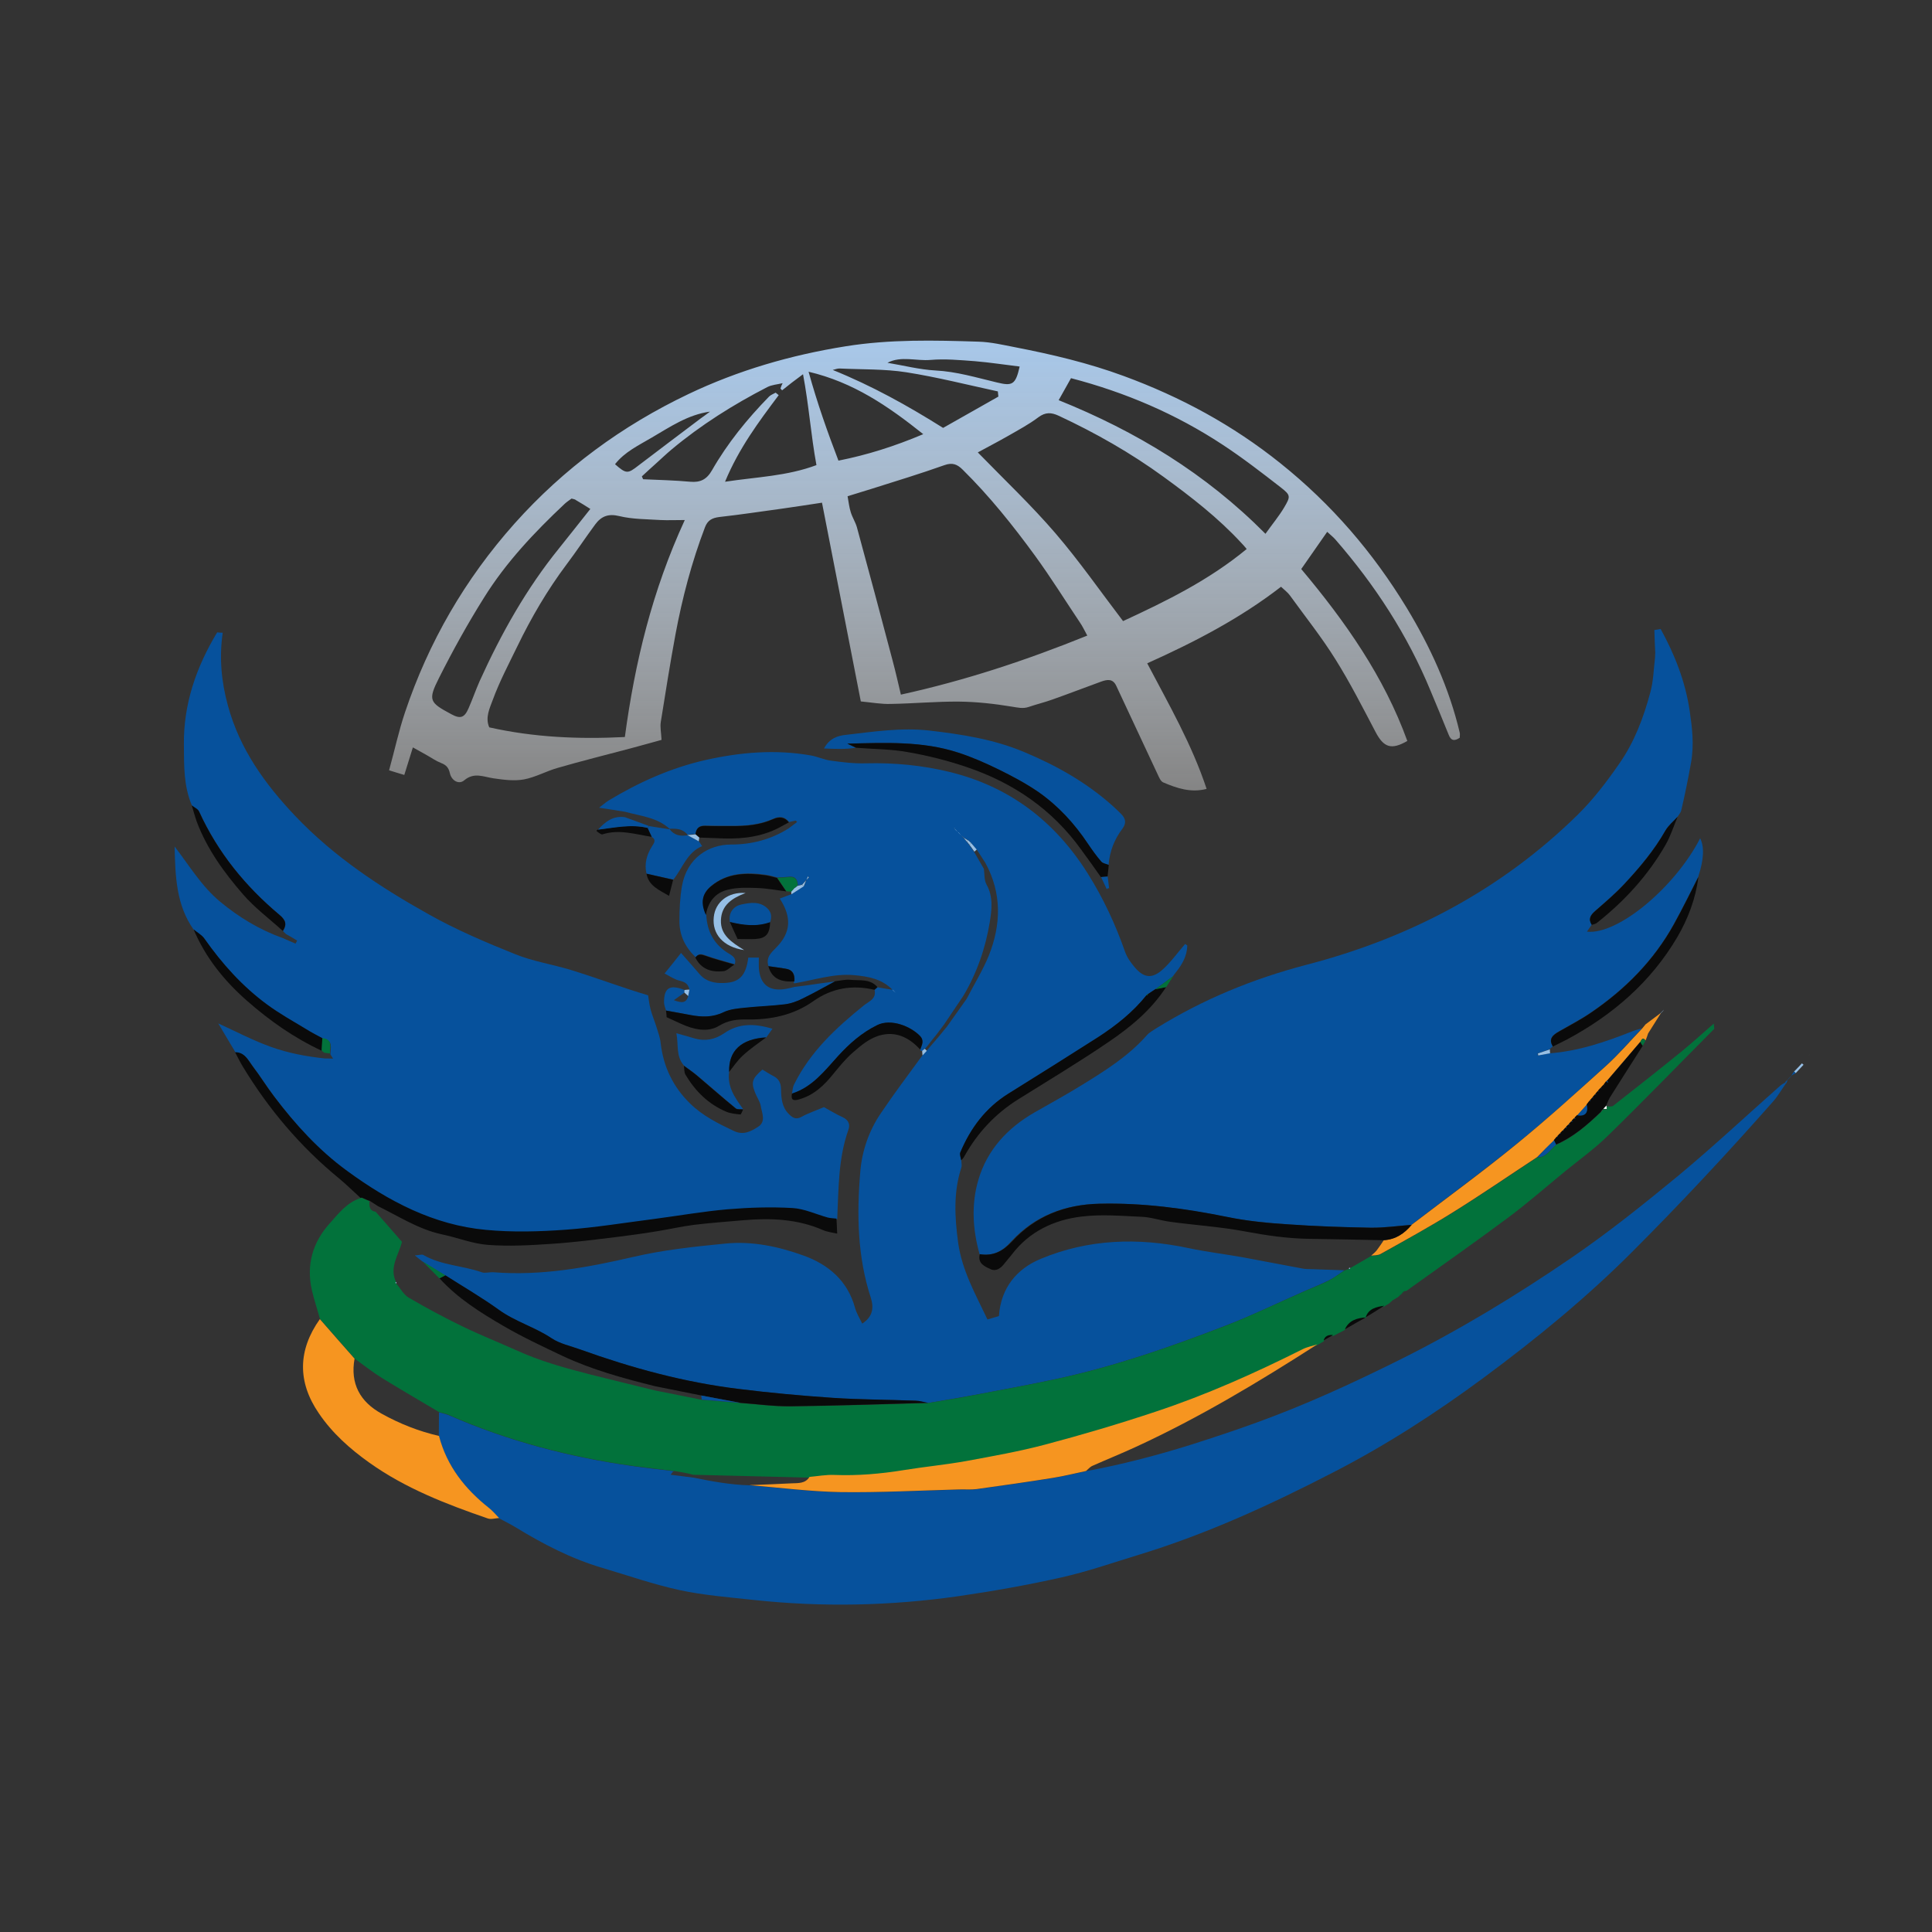 <?xml version="1.0" encoding="utf-8"?>
<!-- Generator: Adobe Illustrator 27.6.1, SVG Export Plug-In . SVG Version: 6.00 Build 0)  -->
<svg version="1.1" id="Layer_1" xmlns="http://www.w3.org/2000/svg" xmlns:xlink="http://www.w3.org/1999/xlink" x="0px" y="0px"
	 width="1080px" height="1080px" viewBox="0 0 1080 1080" style="enable-background:new 0 0 1080 1080;" xml:space="preserve">
<rect x="0" y="0" width="1080" height="1080" fill="#333333" stroke="none"/>
<style type="text/css">
	.st0{fill:#06519C;}
	.st1{fill:url(#SVGID_1_);}
	.st2{fill:#02723B;}
	.st3{fill:#F69520;}
	.st4{fill:#0A0A0A;}
	.st5{fill:#96BFE5;}
	.st6{fill:#FFFFFF;}
	.st7{fill:#FAFBFC;}
	.st8{fill:#3954A4;}
	.st9{fill:#F29523;}
</style>
<g>
	<path class="st0" d="M349.5,453.8c-4.6-0.7-9.2-1.5-14.6-2.3c2-1.5,3.6-2.9,5.3-4c16.9-10.2,34.7-18.2,54-22.6
		c19.5-4.4,39.2-6.1,59.1-2.6c3.8,0.7,7.4,2.4,11.1,2.9c6.5,0.9,13.1,1.7,19.7,1.5c15.8-0.4,31.4,1.1,46.6,4.8
		c33.5,8.1,59,27.6,77.3,56.7c8.7,13.8,15.5,28.4,20.9,43.8c1.1,3.2,3.2,6.1,5.4,8.7c5.1,6,9.7,6.6,15.6,1.3
		c4.7-4.2,8.4-9.5,12.6-14.3c0.4,0.3,0.8,0.5,1.2,0.8c-0.1,6-3,10.8-6.5,15.2c-0.5,0.6-0.9,1.2-1.4,1.8c0,0,0.2,0,0.2,0
		c-3.3,2.5-6.7,5-10,7.4c-1.4,0.9-2.8,1.9-4.2,2.8l-0.6,0l-0.2,0.6c-7.5,9.4-16.8,16.8-26.8,23.3c-16.7,10.8-33.6,21.3-50.5,31.8
		c-12.7,7.9-21.1,19.2-26.8,32.8c-0.5,1.2,0.3,2.9,0.5,4.4c0,1.4,0.4,2.9,0,4.1c-4.5,13.8-3.7,27.7-1.8,41.9
		c2.2,15.8,9.8,29,16.4,43c2.7-0.8,4.7-1.4,6.4-1.9c1.1-15.9,10.1-26.5,23.4-32c26.6-11.1,54.4-12,82.6-6
		c10.3,2.2,20.8,3.4,31.2,5.3c11,2,21.9,4.2,32.9,6.2c1.9,0.3,3.8,0.2,5.7,0.3c5.8,0.2,11.6,0.4,17.4,0.6c-2.9,1.9-5.7,4.2-8.9,5.7
		c-4.4,2.2-9.1,4-13.6,6c-14.6,6.4-29,13.5-43.9,19.2c-30.5,11.8-61.5,22.6-93.6,29.6c-15.6,3.4-31.3,6.2-46.9,9.2
		c-8.6,1.6-17.3,3-26,4.5c-2.4-0.4-4.7-1.2-7.1-1.3c-15.5-0.6-31-0.5-46.4-1.6c-17.6-1.2-35.2-2.8-52.7-5
		c-30.3-3.7-59.6-11.7-88.3-22c-5.4-2-11.4-3.1-16.1-6.3c-9.4-6.3-20.4-9.4-29.6-16c-9.6-6.9-19.8-12.9-29.8-19.2
		c-4.2-2.6-8.4-5.1-12.5-7.7c-1-0.8-2.1-1.6-4.3-3.4c2.5-0.2,3.9-0.7,4.7-0.3c10.1,5.9,21.9,5.9,32.7,9.7c1.9,0.7,4.4-0.2,6.6,0
		c26.6,2.1,52.4-2.6,78.2-8.6c16.7-3.9,33.9-5.7,51-7.4c15.2-1.6,30.1,1.6,44.2,6.7c13.8,5,24.6,14.1,28.7,29.3
		c0.8,2.9,2.5,5.6,4,8.7c6.3-4.1,6.4-9.4,4.8-14.4c-7.5-23-7.9-46.7-5.9-70.4c0.9-11.5,4.8-23,11.5-32.8c7.4-11,15.4-21.6,23.2-32.3
		c0.8-0.9,1.6-1.7,2.4-2.6c0.5-0.6,1-1.2,1.5-1.8c1-1.2,2.1-2.4,3.1-3.6c0.8-0.9,1.5-1.8,2.3-2.7c1.5-1.8,3-3.7,4.5-5.5
		c3.7-5.2,7.3-10.3,11-15.5c4.1-8,8.9-15.7,12.3-24c7-17.5,7.4-35-1.9-52c-1.6-2.5-3.2-5-4.8-7.4c-1-1.2-2.1-2.4-3.1-3.6
		c-0.6-0.5-1.1-1.1-1.7-1.6c-0.7-0.4-1.4-0.8-2.1-1.2c-0.6-0.5-1.2-1-1.8-1.5c-0.6-0.5-1.1-1.1-1.7-1.6c-0.6-0.6-1.1-1.1-1.7-1.7
		c-0.1-0.2-0.1-0.4-0.2-0.6c-0.1-0.1-0.3-0.1-0.4-0.2c0.2,0.2,0.5,0.5,0.7,0.7c0.6,0.6,1.1,1.1,1.7,1.7c0.5,0.6,1.1,1.1,1.6,1.7
		c0.5,0.6,1.1,1.1,1.6,1.7c0.5,0.6,1,1.2,1.5,1.8c0.5,0.6,1,1.2,1.5,1.9c0.9,1.3,1.8,2.6,2.7,3.9c1.8,3.1,3.6,6.3,5.4,9.4
		c0.4,3,0.1,6.3,1.5,8.8c3.8,6.8,2.9,14,1.8,20.9c-2.4,14.6-7.2,28.5-14.8,41.3c-3.6,5.3-7.1,10.6-10.7,15.9
		c-1.4,1.9-2.8,3.7-4.2,5.6c-0.7,0.9-1.5,1.8-2.2,2.7c-1,1.2-1.9,2.5-2.9,3.7c-0.5,0.6-1,1.2-1.6,1.8c-0.5,0.4-1,0.7-1.5,1.1l-0.7,0
		c0,0-0.3-0.7-0.3-0.7c0.9-2.5,2.4-4.9-0.1-7.6c-5-5.3-16.2-10-24.1-6c-8.5,4.3-15.4,10.3-21.7,17.2c-7.6,8.2-14.4,17.4-25.8,21
		c0.4-1.8,0.4-3.7,1.2-5.2c9-18.2,23.4-31.6,38.9-44.1c2.8-2.3,7.2-3.6,6.1-8.7c0.6-0.5,1.1-1,1.7-1.5c2.8,0.5,5.6,1,8.5,1.4
		c0.5,0.6,1.1,1.1,1.6,1.7c0.1,0.1,0.3,0.3,0.4,0.4c-0.2-0.1-0.3-0.2-0.5-0.3c-0.5-0.6-1.1-1.1-1.6-1.7c-5.9-6.2-13.7-7.6-21.7-8.3
		c-11.4-1-22.2,2.8-33.3,4.6l-0.4-0.6c0,0,0.5-0.5,0.5-0.5c0.4-3.8-0.8-6.5-4.9-7.1c-3.2-0.5-6.4-0.9-9.6-1.4
		c-1.6-4.8,1.4-7.5,4.4-10.5c8.1-8.3,8.7-16.8,1.9-27.3c2.3-0.8,4.4-1.7,6.6-2.5c2.3-1.5,4.6-3,7-4.6c0.5-1.2,0.9-2.4,1.4-3.5
		c0.4-0.4,0.9-0.8,1.3-1.3c0,0-0.3-0.4-0.4-0.6c-0.3,0.6-0.6,1.3-0.9,1.9c-0.8,0.9-1.6,1.8-2.4,2.7c-0.8,0.2-1.7,0.4-2.5,0.6
		c-0.1-3.1-1.2-5.3-4.9-4.9c-2.2,0.2-4.3,0.3-6.5,0.4c-2.1-0.5-4.3-1.2-6.4-1.5c-10.9-1.5-21.5-1.3-30.6,6.2c-5,4.2-5.9,9.2-2.8,16
		c0.4,9.6,4.5,17.1,12.9,22c2.2,1.3,4.1,2.8,3,5.8c-5.4-1.6-10.9-3-16.2-4.9c-2.3-0.9-4.1-1.2-5.6,1c-5.8-5.5-9.1-12.2-9.1-20.1
		c0-6.5,0.3-13.1,1.4-19.6c2.8-15.9,15-23.3,27.4-23.3c11.5,0,22.4-2.8,32.2-9c1.6-1.2,3.2-2.4,4.8-3.6c-0.3-0.3-0.5-0.6-0.8-0.8
		c-1.2,0.3-2.5,0.5-3.7,0.8c-2.4-3.1-5.4-3.4-8.8-1.8c-7.4,3.3-15.3,4-23.2,3.9c-4.9,0-9.9,0-14.8-0.1c-3.4-0.1-5.1,1.3-5.4,4.7
		c-1.5,0.1-3,0.3-4.6,0.4c0,0,0.1,0.1,0.1,0.1c-2.6-3.4-6.3-3.6-10.1-3.4c0,0,0.1,0.1,0.1,0.1C367.4,456.9,358.1,456.2,349.5,453.8z
		"/>
	<path class="st0" d="M547.6,701.1c-3.9-13.8-4.7-27.9-0.7-41.5c4.9-16.8,16.3-29.1,31.5-37.8c8.9-5.1,17.9-10,26.6-15.4
		c13-8,25.9-16.1,36.1-27.7c1.4-1.6,3.5-2.7,5.3-3.9c26.1-16.2,54.2-27.7,84-35.5c57.7-15,109-42,151.7-84
		c8.6-8.5,16.1-18.3,23-28.3c8.5-12.1,13.7-25.9,17.5-40.2c1.7-6.3,1.8-12.9,2.6-19.4c0-0.8,0-1.5,0.1-2.3
		c-0.2-4.3-0.4-8.6-0.5-12.9c1.2-0.2,2.3-0.4,3.5-0.6c7.9,14.3,13.8,29.4,16.2,45.5c1.4,9.5,2.6,19.1,0.8,29.2
		c-1.6,9-3.4,17.9-5.5,26.8c-0.3,1.2-1.3,2.3-2,3.4c-2.3,2.6-5.1,4.8-6.8,7.7c-6.3,11-14.4,20.7-23,29.9
		c-5.1,5.4-10.7,10.2-16.3,15.1c-2.6,2.3-4,4.5-1.9,7.7c-0.9,1.3-1.8,2.6-2.7,3.9c17.2,1.9,49.1-24.6,63.3-52.2
		c2.4,4.9,2.1,11.8-1.1,21.6c-4.5,8.8-8.8,17.7-13.6,26.3c-11.2,20.4-27.3,36.5-46.4,49.5c-5.7,3.9-11.8,7-17.8,10.5
		c-3.3,1.9-6.2,4-3.5,8.4c-0.6,0.6-1.2,1.1-1.8,1.7c-2.2,0.8-4.5,1.5-6.7,2.3c0.1,0.4,0.1,0.7,0.2,1.1c2.2-0.4,4.4-0.8,6.6-1.2
		c16.2-1.2,31.3-6.4,46.2-12.3c1.7-0.7,3.6-1.1,5.4-1.7c-6.8,7.1-13.2,14.6-20.5,21.2c-16.4,14.9-32.8,29.8-50,43.7
		c-19.1,15.5-39,30-58.5,45c-7.7,0.6-15.4,1.7-23.1,1.6c-15.5-0.2-31-0.8-46.4-1.9c-11.3-0.8-22.6-1.9-33.7-4.1
		c-23.6-4.8-47.4-8-71.6-7.4c-19.2,0.5-35.8,6.9-48.8,21C560.4,699.5,555.1,702.3,547.6,701.1z"/>
	<path class="st0" d="M159.8,522.1c-0.5-0.5-1.1-1.1-1.6-1.6c2.3-3.6,1.6-6.1-1.9-9c-19.1-16-34.5-34.9-44.9-57.7
		c-0.7-1.5-2.7-2.4-4.1-3.5c-4.7-10.9-4.4-22.4-4.5-33.8c-0.3-22.9,6.9-43.6,18.6-63c1,0.1,2.1,0.2,3.1,0.2
		c-2,13.8-0.8,27.2,2.9,40.7c6.6,24.4,20.8,44,37.8,61.9c21.6,22.7,47.4,39.7,74.6,54.9c15.5,8.7,31.8,15.6,48.2,22.2
		c9.9,4,20.8,5.7,31.1,8.8c11,3.4,21.8,7.3,32.7,10.9c3.3,1.1,6.7,2.1,10.5,3.3c0.4,2.6,0.7,5.3,1.4,7.9c0.9,3.4,2.3,6.6,3.3,9.9
		c0.9,2.9,2,5.8,2.3,8.8c1.5,13.3,7,24.7,16.6,34c7,6.8,15.6,11.1,24.3,15.2c5.4,2.6,9.7,0.2,13.7-2.4c4.4-2.9,2-7.6,1.4-11.4
		c-0.4-2.6-2.2-5-3.2-7.6c-2.3-5.8-1.7-7.9,4.1-12.9c1.9,1.1,3.9,2.5,6.1,3.6c3,1.5,4.2,3.8,4.3,7.3c0.1,4.9,0.4,10,4.3,13.9
		c2.1,2.1,4,3.4,7.2,1.6c3.8-2.1,8-3.5,12.5-5.4c3.3,1.8,6.8,4,10.6,5.7c3.1,1.5,4.1,3.9,3.1,6.8c-5.8,16.3-5.5,33.4-6.3,50.3
		c-1.6-0.2-3.3-0.2-4.9-0.6c-6.6-1.8-13-5-19.6-5.3c-12.1-0.7-24.3-0.3-36.4,0.7c-13.7,1.2-27.3,3.6-41,5.4
		c-16.4,2.1-32.8,4.9-49.3,6c-14.9,1-30,1.5-44.8,0.1c-29.2-2.7-54.4-16-77.6-33c-15.8-11.5-29-26-40.8-41.6
		c-4.2-5.5-7.8-11.4-12-16.9c-2.6-3.4-4.4-7.9-9.8-7.8c0,0,0.1,0.1,0.1,0.1c-0.7-1.2-1.4-2.4-2.1-3.6c-2.5-4.1-4.9-8.3-7.8-13.1
		c10.3,4.7,19.6,9.6,29.4,13.1c9.7,3.5,19.9,5.4,30.3,6.5c1.5,0,3,0,4.5,0.1c-0.5-0.8-1-1.6-1.5-2.4c0-3.5,1.8-8-4.2-8.6
		c-3.1-1.7-6.3-3.4-9.3-5.2c-7.2-4.5-14.7-8.6-21.6-13.6c-13.9-10.2-25.3-22.9-35.2-37c-1.5-2.1-4-3.4-6-5.1
		c-10-14-10.4-30.2-10.8-46.7c8.2,10.6,15,22.2,25.5,30.9c10.5,8.7,22.1,15.7,35,20.3c2.4,1,4.7,2.1,7.1,3.1
		c0.3-0.6,0.6-1.2,0.9-1.7C163.7,524.3,161.8,523.2,159.8,522.1z"/>
	<linearGradient id="SVGID_1_" gradientUnits="userSpaceOnUse" x1="516.903" y1="441.889" x2="516.903" y2="190.491">
		<stop  offset="2.077838e-07" style="stop-color:#FFFFFF;stop-opacity:0.4"/>
		<stop  offset="1" style="stop-color:#A7C7E9"/>
	</linearGradient>
	<path class="st1" d="M481.2,392.1c-7.4-37.8-14.5-74.3-21.7-111.1c-7.4,1.1-14.8,2.3-22.1,3.3c-11.7,1.6-23.5,3.4-35.2,4.7
		c-4.1,0.5-6.6,1.8-8.1,5.7c-7.4,19.4-12.7,39.5-16.5,59.9c-3,16.2-5.6,32.6-8.2,48.9c-0.5,2.9,0.2,5.9,0.4,10.1
		c-5.5,1.5-11.5,3.2-17.5,4.8c-13.6,3.6-27.2,7-40.7,10.9c-6.3,1.8-12.3,5.2-18.7,6.4c-5.5,1-11.4,0.2-17-0.6
		c-5.6-0.8-10.8-3.6-16.4,1.1c-2.9,2.5-7,0.3-8-3.9c-0.7-3.2-2.1-4.7-5-5.8c-2.8-1.1-5.3-2.9-8-4.4c-2.3-1.3-4.6-2.6-7.7-4.3
		c-1.7,5.4-3.1,10-4.8,15.4c-2.8-0.8-5.2-1.6-8.5-2.6c3.1-11.2,5.4-22,8.9-32.4c13.2-39.3,33.5-74.4,61.2-105.5
		c27.5-30.8,60.1-54.7,97.2-72.4c27.9-13.3,57.2-21.8,87.8-26.7c24.8-4,49.7-3.4,74.5-2.6c6.8,0.2,13.6,1.8,20.3,3.1
		c20.6,4,41,8.8,60.8,16.1c31.8,11.7,60.9,27.4,87.6,48.8c28.6,22.9,51.7,49.8,70.5,80.7c13.2,21.8,23.8,44.9,29.7,69.9
		c0.2,0.8,0,1.6,0,2.8c-2.7,1.8-4.8,2-6.2-1.7c-3.3-8.2-6.7-16.4-10.1-24.5c-12.9-31.3-31.1-59.2-53.2-84.6
		c-1.2-1.4-2.8-2.6-4.6-4.3c-4.9,7-9.5,13.6-14.5,20.8c24.7,29.4,46.3,60.2,59.3,96.1c-9,5.2-13.2,3.6-17.7-4.9
		c-7.2-13.7-14.2-27.5-22.4-40.6c-7.7-12.4-16.9-23.9-25.5-35.8c-1.2-1.7-3-3-5-4.9c-22.9,17.7-48.1,30.8-74.8,42.8
		c12.2,23.2,25,45.4,33.2,70.2c-8.9,2.3-16.6-0.4-24.2-3.6c-1.5-0.6-2.4-2.9-3.2-4.6c-7.7-16.4-15.4-32.9-23.1-49.4
		c-1.9-4.1-5-3.6-8.4-2.4c-9.1,3.3-18.1,6.8-27.2,10c-4.4,1.6-9,2.7-13.4,4.2c-3.2,1.1-6.2,0.3-9.5-0.2c-9.7-1.6-19.6-2.7-29.5-2.8
		c-12.7-0.1-25.3,1.1-38,1.3C492.8,393.7,487.4,392.7,481.2,392.1z M437.5,214.2c-2.9,0.7-6.1,0.9-8.6,2.2
		c-19,9.8-37,21.1-53.4,34.8c-3,2.5-5.8,5.2-8.7,7.8c-2.7,2.4-5.4,4.9-8,7.3c0.2,0.5,0.5,1.1,0.7,1.6c8.8,0.4,17.6,0.6,26.4,1.4
		c5.6,0.5,9.2-1.3,12.1-6.4c8.7-15.2,19.7-28.7,31.9-41.2c1-1,2.5-1.5,3.7-2.2c0.6,0.5,1.1,0.9,1.7,1.4
		c-11.1,14.8-22.2,29.6-30,48.4c17.8-2.7,34.5-3.1,51.1-9.3c-3.1-16.8-4.2-33.3-7.5-50.8c-2.9,2.2-4.7,3.5-6.4,4.8
		c-1.8,1.4-3.6,2.8-5.3,4.2c-0.3-0.3-0.6-0.7-0.9-1C436.6,216.1,437,215.1,437.5,214.2c0.1-0.3,0.2-0.5,0.3-0.6
		C437.7,213.7,437.6,214,437.5,214.2z M607.8,355.3c-1.7-3.1-2.7-5.3-4.1-7.3c-8.3-12.4-16.2-25.1-25-37.2
		c-12.4-17-25.5-33.4-40.5-48.2c-3-3-5.7-4.2-10.2-2.6c-13.5,4.8-27.3,9-40.9,13.3c-4.2,1.3-8.3,2.6-13.3,4.1c0.6,3.3,0.9,6.2,1.8,9
		c0.9,2.9,2.6,5.5,3.4,8.3c6.7,24.7,13.4,49.5,19.9,74.3c1.7,6.3,3.1,12.6,4.7,19.3C539.6,380.4,573.7,369.1,607.8,355.3z
		 M696.9,306.9c-1.4-1.7-2.1-2.5-2.9-3.3c-13-14.1-28.1-25.8-43.5-37c-18.4-13.4-38.1-24.6-58.7-34.2c-4.1-1.9-7.4-2.1-11.4,0.9
		c-5.3,4-11.2,7.1-16.9,10.4c-5.6,3.2-11.4,6.2-16.9,9.2c14.9,15.3,30,29.6,43.4,45.2c13.4,15.6,25.2,32.6,37.8,49.1
		C652,336,675.7,324.4,696.9,306.9z M382.8,290.7c-5.4,0-9.5,0.2-13.6,0c-7.7-0.5-15.6-0.4-23-2.2c-6.2-1.5-10.1,0.1-13.5,4.7
		c-5.4,7.3-10.4,14.9-15.9,22.2c-10.8,14.4-19.8,29.8-27.6,45.9c-4.8,9.9-10,19.7-13.8,30.1c-1.6,4.4-4.3,9.7-1.9,15.2
		c25,5.6,49.9,6.7,75.8,5.4C354.9,370.3,364.6,330.2,382.8,290.7z M591.8,223.7c43.2,17.4,82.1,40.9,115.6,74.7
		c3.9-5.5,7.6-9.9,10.5-14.8c3.6-6.1,3.6-6.8-1.9-11.1c-10.7-8.3-21.4-16.6-32.7-24c-26-17.1-54.3-29.2-84.6-37.1
		C596.5,215.3,594.4,219,591.8,223.7z M319.5,278.7c-1.2,0.9-2.6,1.8-3.8,2.9c-16.9,15.9-32.9,32.8-45.2,52.6
		c-9.1,14.5-17.4,29.5-25.1,44.8c-6.3,12.5-5.3,13.7,6.8,20.2c5.1,2.8,7.4,2.1,9.7-3.2c2.2-5,4-10.2,6.2-15.2
		c12-26.5,26.1-51.7,44.5-74.4c5.8-7.2,11.5-14.5,17.4-21.9c-2.8-1.8-5.4-3.4-8-4.9C321.5,279.1,320.6,279,319.5,278.7z
		 M516.1,242.7c-19.8-15.8-39.1-29-64.1-34.9c4.9,17.7,10.5,33.5,16.7,49.7C484.8,254.3,500,249.5,516.1,242.7z M558.1,221.7
		c-0.1-1-0.2-1.9-0.3-2.9c-17.1-3.7-34-8-51.2-10.7c-12.2-1.9-24.7-1.5-37.1-2.1c-1.3-0.1-2.6,0.5-4,0.8
		c21.8,8.8,41.8,19.9,61.7,32.4C537.7,233.3,547.9,227.5,558.1,221.7z M570,204.9c-8.4-1-16.7-2.3-25.1-3
		c-8.2-0.6-16.6-1.4-24.7-0.7c-8,0.7-16.5-2.4-24.1,1.6c9,1.5,17.9,3.8,26.8,4.3c11.9,0.6,23,4,34.4,6.7
		C565.9,215.9,567.7,215.1,570,204.9z M396.9,230.1c-12.4,1.7-22.4,8.6-32.7,14.6c-7.1,4.2-15,7.9-20.4,14.8c6.3,5.5,7.1,5.4,13,0.8
		c11.6-8.9,23.3-17.6,34.9-26.4C393.5,232.6,395.2,231.4,396.9,230.1z"/>
	<path class="st0" d="M998.4,605.6c-2.4,3.3-4.4,6.9-7.1,10c-25.5,28.9-51.8,57.1-79.1,84.4c-25.7,25.7-53.7,48.6-82.9,70.2
		c-26.5,19.6-54.2,37.5-83.5,52.6c-35.2,18.2-71.1,34.7-109.1,46.3c-14.4,4.4-28.7,9.4-43.4,12.7c-19.1,4.3-38.4,7.7-57.7,10.5
		c-37.9,5.4-76,6.2-114.1,2.1c-13.9-1.5-27.9-2.6-41.5-5.5c-14.7-3.2-29-8.2-43.5-12.5c-17.2-5.1-33-13.3-48.2-22.6
		c-3-1.8-6.2-3.4-9.4-5.1c-1.9-1.9-3.6-4-5.6-5.6c-13.3-10.7-23.6-23.5-28-40.3c0-4.4,0.1-8.9,0.1-13.3c1.8,0.5,3.7,0.9,5.5,1.6
		c33.1,14.5,67.6,23.5,103.2,28.5c7.6,1.1,15.2,1.9,22.8,2.8c-0.2,0.1-0.5,0.2-0.7,0.3c-0.3,0.3-0.6,0.7-1.3,1.7
		c4.5,0.6,8.6,1.1,12.7,1.6c10.3,2.1,20.7,4,31.3,4.3c17,1.4,34,3.6,51,3.9c22,0.3,44.1-0.9,66.2-1.5c3.3-0.1,6.7,0.2,9.9-0.2
		c14.3-2,28.6-4,42.8-6.3c6.1-1,12.2-2.5,18.3-3.8c20-3.7,39.6-8.8,59-14.9c12.2-3.9,24.4-7.9,36.4-12.3c27.1-9.8,53.2-21.8,79-34.6
		c33.8-16.8,66-36.3,97.1-57.6c20.6-14.1,40.2-29.8,59.5-45.7c19.5-16.2,38.1-33.6,57.1-50.4c0.8-0.7,1.8-1.2,2.7-1.7
		C998.1,605.1,998.2,605.4,998.4,605.6z"/>
	<path class="st2" d="M377,822.3c-7.6-0.9-15.2-1.8-22.8-2.8c-35.7-5-70.2-14-103.2-28.5c-1.7-0.8-3.6-1.1-5.5-1.6
		c-10.7-6.4-21.5-12.6-32-19.1c-5.3-3.3-10.2-7.2-15.2-10.8c-6.5-7.4-12.9-14.8-19.4-22.1c-1.5-5.4-3.3-10.8-4.6-16.3
		c-3.1-14,0.4-26.5,9.9-37.1c5-5.6,9.7-11.8,17.4-14.3c0,0,0.8-0.1,0.8-0.1l0.7,0.3c1.2,0.5,2.3,1.1,3.5,1.6l-0.1-0.1
		c-0.1,2.8-0.1,5.4,3.5,6c4.9,5.6,9.8,11.1,14.7,16.8c-1.8,7.3-7.3,14.2-3.3,22.5c0,0-0.3,0.5-0.3,0.5l0.5,0.4
		c2.3,2.7,4.1,6.2,6.9,7.8c9.9,5.8,20,11.2,30.3,16.2c9.7,4.7,19.8,8.7,29.6,13.1c13.3,6.1,27.3,10,41.4,13.6
		c12.2,3.1,24.4,6,36.5,9c8.7,1.7,17.4,3.5,26.1,5.2c7.2,0.6,14.3,1.2,21.5,1.8c9.3,0.7,18.7,2,28,1.9c25.7-0.3,51.3-1.2,77-1.9
		c8.7-1.5,17.4-2.8,26-4.5c15.7-3,31.4-5.8,46.9-9.2c32.1-7,63-17.8,93.6-29.6c14.9-5.8,29.2-12.8,43.9-19.2c4.5-2,9.2-3.7,13.6-6
		c3.1-1.6,5.9-3.8,8.9-5.7c0.8-0.2,1.5-0.5,2.3-0.7c0,0,0.6,0,0.6,0s0.2-0.6,0.2-0.6c3.9-2.2,7.7-4.5,11.6-6.7
		c1.7-0.3,3.8-0.1,5.2-0.9c13.6-7.7,27.3-15.2,40.6-23.4c15.9-9.9,31.4-20.5,47-30.8c5.1,0.2,7.2-4.4,10.5-7
		c9.7-4.2,17.5-11.1,25-18.2c0.5-0.6,1-1.3,1.6-1.9l-0.1,0.1c0.6,0.1,1.3,0.1,1.9,0.2c-0.1-0.6-0.1-1.3-0.2-1.9l-0.2,0.2
		c1.3-0.1,3,0.3,3.9-0.3c12.9-10.1,25.7-20.2,38.4-30.5c6.1-5,12-10.4,17.9-15.5c0.1,1,0.2,2,0.3,2.9
		c-19.8,19.9-39.3,40.1-59.4,59.7c-7.3,7.2-15.8,13.3-23.8,19.8c-10.4,8.5-20.5,17.4-31.3,25.5c-18.9,14.1-38.2,27.6-57.3,41.3
		c-0.4,0.3-1.1,0.3-1.6,0.4c-0.5,0.6-1.1,1.1-1.6,1.7c0,0,0.3-0.3,0.3-0.3c-0.7,0.6-1.3,1.2-2,1.8c0,0,0.2-0.1,0.2-0.1
		c-1.2,0.7-2.3,1.4-3.5,2.1c0,0,0.4-0.3,0.4-0.3c-0.7,0.6-1.4,1.2-2,1.8c0,0,0.2-0.1,0.2-0.1c-1.1,0.7-2.3,1.4-3.4,2.1
		c0,0,0.4-0.1,0.4-0.1c-4.4,0.7-8.7,1.5-10.4,6.5l0.1-0.1c-5,0.4-9.5,1.6-11.8,6.7c0,0,0.1-0.1,0.1-0.1c-1.2,0.6-2.3,1.2-3.5,1.8
		c0,0,0.2-0.1,0.2-0.1c-1.2,0.6-2.3,1.2-3.5,1.8l0.2-0.1c-2.5-0.2-4.5,0.3-5.3,3c-1.2,0.7-2.4,1.4-3.6,2.1c-2.7,0.9-5.7,1.5-8.2,2.7
		c-26.7,13.4-54,25.6-82.4,35c-20.4,6.8-41.1,12.8-61.8,18.4c-14.4,3.8-29.1,6.5-43.7,9.1c-11.6,2.1-23.4,3.3-35.1,5.1
		c-12.9,2.1-25.7,3.2-38.8,2.7c-4.6-0.2-9.3,0.7-13.9,1.1c-21.7-0.5-43.3-1.1-65-1.6C384,823.4,380.5,822.9,377,822.3z"/>
	<path class="st3" d="M452.5,825.6c4.6-0.4,9.3-1.3,13.9-1.1c13,0.5,25.9-0.6,38.8-2.7c11.7-1.9,23.4-3,35.1-5.1
		c14.6-2.7,29.3-5.3,43.7-9.1c20.8-5.5,41.4-11.6,61.8-18.4c28.4-9.4,55.7-21.6,82.4-35c2.6-1.3,5.5-1.8,8.2-2.7
		c-32.7,21-66,41-101.4,57.3c-8,3.7-16.2,7-24.3,10.6c-1.4,0.6-2.4,1.9-3.6,2.9c-6.1,1.3-12.1,2.8-18.3,3.8
		c-14.2,2.3-28.5,4.3-42.8,6.3c-3.2,0.4-6.6,0.1-9.9,0.2c-22.1,0.6-44.1,1.8-66.2,1.5c-17-0.3-34-2.5-51-3.9
		c7.8-0.3,15.7-0.6,23.5-1C446.1,829,450.1,829.5,452.5,825.6z"/>
	<path class="st3" d="M178.8,737.4c6.5,7.4,12.9,14.8,19.4,22.1c-2.5,13.9,3,24.1,15.2,30.8c10.1,5.6,20.7,9.8,32,12.4
		c4.4,16.9,14.6,29.7,28,40.3c2.1,1.7,3.8,3.7,5.6,5.6c-2.2,0.1-4.5,0.9-6.4,0.2c-23.2-8-46-16.8-66.2-31.2
		c-10.8-7.7-20.7-16.5-28.2-27.6C166.2,772.5,166.5,754.7,178.8,737.4z"/>
	<path class="st4" d="M203,669.8l-0.7-0.3c0,0-0.8,0.1-0.8,0.1c-4-3.6-7.8-7.4-11.9-10.8c-21.7-17.8-39.5-38.8-54-62.8
		c-1.5-2.5-2.8-5.2-4.2-7.8c5.4-0.1,7.3,4.5,9.8,7.8c4.2,5.5,7.8,11.4,12,16.9c11.8,15.6,25,30.1,40.8,41.6
		c23.2,17,48.4,30.3,77.6,33c14.8,1.4,29.9,1,44.8-0.1c16.5-1.2,32.9-3.9,49.3-6c13.7-1.8,27.3-4.2,41-5.4c12.1-1,24.3-1.4,36.4-0.7
		c6.6,0.4,13.1,3.5,19.6,5.3c1.6,0.4,3.2,0.4,4.9,0.6c0.1,2.6,0.3,5.1,0.4,8.4c-2.6-0.6-5.5-0.9-8-2c-14.2-6.2-29.2-6.8-44.3-5.5
		c-9.3,0.8-18.6,1.5-27.8,2.6c-7,0.9-13.9,2.5-20.8,3.6c-7.2,1.2-14.5,2.2-21.7,3.1c-12.3,1.5-24.6,3.1-36.9,3.9
		c-11.9,0.8-23.8,1.5-35.6,0.6c-8.7-0.6-17.2-4.1-25.9-5.9c-13-2.8-23.9-10-35.6-15.7c-1.7-1.1-3.3-2.1-5-3.2c0,0,0.1,0.1,0.1,0.1
		C205.3,670.9,204.2,670.3,203,669.8z"/>
	<path class="st0" d="M478.5,418c-5.6,0.9-11.2,0.7-17.9,0.4c3.2-5.8,7.7-7.1,12.2-7.6c15.6-1.8,31.1-4.2,46.9-2.4
		c17.9,2.1,35.6,4.8,52.6,11.9c18.2,7.6,35.1,17.1,49.8,30.3c1.6,1.5,3.3,3,4.8,4.6c2.4,2.5,2.8,5,0.5,8.1
		c-4.5,5.9-7.1,12.7-7.7,20.2c-1.4-0.6-3.3-0.8-4.2-1.9c-2.7-3.1-5.1-6.5-7.4-9.9c-7.6-11.4-16.7-21.3-27.9-29.1
		c-6.9-4.8-14.4-8.7-21.9-12.4c-7.4-3.6-15-7-22.8-9.5c-19.9-6.5-40.5-5.5-61.9-5C475.9,416.8,477.2,417.4,478.5,418z"/>
	<path class="st3" d="M859.3,646.8c-15.7,10.3-31.1,20.9-47,30.8c-13.3,8.3-27,15.8-40.6,23.4c-1.5,0.8-3.5,0.7-5.2,0.9
		c1.1-1,2.3-1.9,3.2-3.1c1.4-1.8,2.6-3.7,3.9-5.6c6.6-0.3,11.5-3.7,15.6-8.6c19.5-14.9,39.4-29.4,58.5-45c17.2-14,33.6-28.9,50-43.7
		c7.3-6.6,13.7-14.1,20.5-21.2c0,0-0.1,0.1-0.1,0.1c0.6-0.7,1.2-1.5,1.8-2.2c2.8-2.1,5.5-4.1,8.3-6.2l0.1,0.2
		c-2.3,3.7-4.7,7.4-7,11.1c-0.4,1.3-0.9,2.6-1.4,3.9c0,0,0,0,0,0c-1.5-2-2.2-0.7-2.9,0.7c-6.2,7.2-12.4,14.5-18.6,21.7l-0.3,0.1
		l0,0.4c-0.5,0.6-0.9,1.3-1.4,1.9l-0.1,0.1c-0.5,0.5-1,1.1-1.5,1.6l-0.1,0.1c-0.5,0.5-1,1.1-1.5,1.6l-0.1,0.2
		c-0.5,0.5-1,1.1-1.4,1.6l-0.1,0.2c-0.5,0.5-0.9,1.1-1.4,1.6l-0.2,0.2c-0.5,0.5-0.9,1-1.4,1.6l-0.2,0.2c-0.5,0.7-1.1,1.4-1.6,2.1
		c-1.8,2-3.5,3.9-5.3,5.9c-0.5,0.5-1,1-1.5,1.5l-0.2,0.3c-0.5,0.5-0.9,1-1.4,1.4l-0.2,0.3c-0.5,0.5-0.9,1-1.4,1.5l-0.2,0.3
		c-0.5,0.5-0.9,1-1.4,1.4l-0.2,0.3c-0.5,0.5-0.9,1-1.4,1.5c0,0-0.2,0.2-0.2,0.2c-0.5,0.5-0.9,1-1.4,1.5l-0.2,0.2
		c-0.5,0.5-1,1-1.4,1.5l-0.2,0.2c-0.5,0.6-1.1,1.3-1.6,1.9C865.5,640.5,862.4,643.7,859.3,646.8z"/>
	<path class="st4" d="M518.9,784.2c-25.7,0.7-51.3,1.6-77,1.9c-9.3,0.1-18.7-1.2-28-1.9c-7.3-1.4-14.5-2.7-21.8-4.1
		c-8.6-1.7-17.3-3.5-25.9-5.2c-17.7-4.4-35.3-9.2-51.9-17c-11.1-5.3-22.3-10.5-32.9-16.7c-12.9-7.5-25.5-15.4-35.7-26.6
		c1.1-0.6,2.2-1.1,3.3-1.7c10,6.4,20.2,12.3,29.8,19.2c9.2,6.7,20.2,9.7,29.6,16c4.7,3.1,10.6,4.3,16.1,6.3
		c28.7,10.3,58,18.3,88.3,22c17.5,2.2,35.1,3.8,52.7,5c15.4,1,30.9,1,46.4,1.6C514.1,783,516.5,783.8,518.9,784.2z"/>
	<path class="st4" d="M789.1,684.7c-4.1,4.9-9,8.2-15.6,8.6c-14.1-0.3-28.2-0.6-42.2-0.8c-11.9-0.2-23.5-1.9-35.2-4.1
		c-13.8-2.6-28-3.5-41.9-5.4c-5.4-0.7-10.7-2.6-16-2.8c-11.3-0.5-22.8-1.5-33.9-0.1c-15.3,1.9-29,8.4-38.7,21.2
		c-1.3,1.7-2.8,3.3-4.1,5c-2,2.6-4.6,4.6-7.7,3.2c-3.3-1.5-7.4-3.2-6.1-8.4c7.5,1.2,12.9-1.6,18.1-7.2c13-14.1,29.6-20.6,48.8-21
		c24.2-0.6,47.9,2.6,71.6,7.4c11.1,2.3,22.4,3.4,33.7,4.1c15.4,1.1,30.9,1.6,46.4,1.9C773.7,686.4,781.4,685.3,789.1,684.7z"/>
	<path class="st0" d="M372.3,564.9c-0.4-1.5-1.1-3.1-1.1-4.6c0-8.2,3.2-10.1,11.5-6.9c-0.2,0.5-0.2,1-0.1,1.5
		c-1.7,1.2-3.4,2.4-5.9,4.2c4.4,1.7,6.9,1.7,8-2.2c0.2-1.2,0.5-2.4,0.7-3.6c-0.5-3.2-2.5-4.4-5.5-5.1c-2.7-0.6-5.1-2.3-8.4-4
		c3.5-4.3,6.3-7.8,9.2-11.5c4.1,4.6,7.3,8.3,10.5,12c3.6,4.1,8.4,5,13.4,4.8c8.7-0.2,12.4-4.1,13.7-14.2c1.7,0,3.5,0,5.9,0
		c0,2.2-0.1,4,0,5.9c0.7,9.2,5.8,13.2,15.1,11.6c1.6-0.3,3.2-0.7,4.8-1.1c2.1-0.3,4.2-0.5,6.3-0.8c5.5-0.8,11.1-1.6,16.6-2.3
		c-6,3.2-12,6.6-18.1,9.6c-3.2,1.5-6.7,2.8-10.1,3.3c-7.4,1-14.8,1.1-22.2,1.9c-4.1,0.4-8.4,0.8-12,2.5c-6.2,2.9-12.2,2.7-18.5,1.6
		C381.5,566.5,376.9,565.7,372.3,564.9z"/>
	<path class="st0" d="M407.6,599.2c-1.2,8.4,3.4,14.7,7.9,20.9c-1.4-0.2-3.3,0.2-4.2-0.6c-7.2-5.9-14.1-12-21.2-18
		c-2.5-2.1-5.2-3.9-7.7-5.8c-4.7-5.2-3-11.6-4.3-18.1c4.1,1.1,7.2,2,10.2,2.9c6,1.7,11.4,0.6,16.5-2.9c8.1-5.6,16.9-5.6,27-2.5
		c-1.5,2.1-2.5,3.5-3.5,4.9C414.4,580.7,407.2,587.4,407.6,599.2z"/>
	<path class="st4" d="M478.5,418c-1.3-0.6-2.6-1.3-4.8-2.3c21.4-0.5,42-1.5,61.9,5c7.8,2.5,15.4,5.9,22.8,9.5
		c7.5,3.7,15,7.7,21.9,12.4c11.2,7.8,20.3,17.7,27.9,29.1c2.3,3.4,4.7,6.8,7.4,9.9c0.9,1.1,2.8,1.3,4.2,1.9
		c-0.2,2.2-0.4,4.3-0.7,6.5c-1.2,0.1-2.5,0.2-3.7,0.3c-3.6-5.1-7.2-10.2-10.9-15.2c-16.2-22.6-38-37.5-64.1-46.3
		c-10.6-3.6-21.6-6.4-32.6-8.3C498.3,418.7,488.3,418.8,478.5,418z"/>
	<path class="st4" d="M537.3,648.6c-0.2-1.5-1-3.2-0.5-4.4c5.7-13.6,14.2-24.9,26.8-32.8c16.9-10.5,33.7-21.1,50.5-31.8
		c10-6.5,19.3-13.9,26.8-23.3c0.4,0,0.7-0.2,0.8-0.6c1.4-0.9,2.8-1.9,4.2-2.8c2-0.4,4-0.8,6-1.2c-8.3,12.9-20,22.5-32.4,30.9
		c-16.3,11.1-33.3,21.3-50.1,31.8c-13,8.1-23.1,18.9-30.5,32.3C538.5,647.5,537.9,648,537.3,648.6z"/>
	<path class="st4" d="M868.1,585c-2.7-4.4,0.2-6.5,3.5-8.4c6-3.4,12.1-6.6,17.8-10.5c19.1-13,35.1-29.1,46.4-49.5
		c4.8-8.7,9.1-17.5,13.6-26.3c-1.5,12.1-5.8,23.3-11.8,33.6c-14.8,25.1-36,43.4-61.5,57.1C873.4,582.4,870.7,583.7,868.1,585z"/>
	<path class="st4" d="M372.3,564.9c4.6,0.8,9.2,1.7,13.7,2.5c6.3,1.2,12.4,1.4,18.5-1.6c3.6-1.7,7.9-2.1,12-2.5
		c7.4-0.8,14.8-1,22.2-1.9c3.5-0.4,7-1.7,10.1-3.3c6.2-3,12.1-6.4,18.1-9.6c2.8-0.3,5.5-1,8.2-0.8c5.3,0.6,11.2-0.8,15.4,4.1
		c-0.6,0.5-1.1,1-1.7,1.5c-12.3-2.9-23.8-1-34.2,6.4c-11.2,7.9-23.9,10.4-37.3,10.2c-5.4-0.1-10.2,0.4-15.5,3.6
		c-6.2,3.8-14.2,2-21.1-1.2c-2.4-1.1-4.8-2.2-8.1-3.7C372.7,568,372.5,566.5,372.3,564.9z"/>
	<path class="st0" d="M361.4,488.4c-1.3-5.5,0.1-10.5,3-15.2c1.1-1.8,2.7-3.6-0.1-5.4c-0.8-1.7-1.5-3.4-2.3-5c0.3-0.3,0.5-0.7,0.8-1
		c3.9,0.6,7.7,1.2,11.6,1.8l-0.1-0.1c2.6,3.5,6.1,4.1,10.1,3.4c0,0-0.1-0.1-0.1-0.1c2.1,1.2,4.2,2.3,6.4,3.5
		c0.4,0.7,0.9,1.3,1.8,2.7c-8.5,3.5-10.9,12.3-16.1,18.7C371.3,490.6,366.3,489.5,361.4,488.4z"/>
	<path class="st4" d="M108.2,519.5c2,1.7,4.5,3,6,5.1c9.9,14.1,21.3,26.8,35.2,37c6.8,5,14.3,9.2,21.6,13.6c3,1.9,6.2,3.5,9.3,5.2
		c-0.1,2.3-0.2,4.6-0.4,7c-15.5-7.2-29.3-16.9-42.1-28.2C125.1,548,114.8,535.1,108.2,519.5z"/>
	<path class="st4" d="M442.7,611.3c11.4-3.6,18.3-12.7,25.8-21c6.3-6.9,13.2-13,21.7-17.2c7.9-4,19,0.7,24.1,6c2.5,2.7,1,5,0.1,7.6
		c-5.8-6.3-12.8-10.1-21.4-8.2c-6.5,1.4-11.6,5.8-16.4,10c-3.9,3.4-7.2,7.5-10.5,11.5c-5.2,6.5-10.9,12.1-19.2,14.5
		C443.6,615.5,442,615.1,442.7,611.3z"/>
	<path class="st4" d="M107.2,450.2c1.4,1.2,3.5,2,4.1,3.5c10.4,22.8,25.8,41.7,44.9,57.7c3.6,3,4.2,5.4,1.9,9
		c-7.5-6.8-15.7-12.9-22.2-20.4c-10.6-12.2-20.2-25.4-26-40.9C108.9,456.2,108.1,453.2,107.2,450.2z"/>
	<path class="st4" d="M889.8,517c-2.1-3.3-0.7-5.4,1.9-7.7c5.6-4.9,11.3-9.7,16.3-15.1c8.6-9.2,16.7-18.8,23-29.9
		c1.7-2.9,4.5-5.2,6.8-7.7c-2.2,5.2-3.9,10.7-6.7,15.6c-9.8,17.1-22.9,31.4-38.3,43.6C892,516.5,890.8,516.7,889.8,517z"/>
	<path class="st4" d="M898.4,604.2c6.2-7.2,12.4-14.5,18.5-21.7c0.5,0.7,0.9,1.4,1.4,2.1c-6.1,9.6-12.3,19.2-18.3,28.8
		c-0.9,1.5-1.5,3.2-2.2,4.8c0,0,0.2-0.2,0.2-0.2c-0.6,0.6-1.1,1.2-1.7,1.8c0,0,0.1-0.1,0.1-0.1c-0.5,0.6-1,1.3-1.6,1.9
		c-7.5,7.2-15.3,14-25,18.2c-0.4-0.8-0.8-1.7-1.2-2.5c0.5-0.6,1.1-1.3,1.6-1.9c0.3,0,0.5,0.1,0.8,0.1c-0.2-0.1-0.4-0.2-0.6-0.3
		c0.5-0.5,1-1,1.4-1.5c0.3,0,0.5,0.1,0.8,0.1c-0.2-0.1-0.4-0.2-0.6-0.3c0.5-0.5,0.9-1,1.4-1.5c0.3,0,0.6,0.1,0.9,0.1
		c-0.2-0.1-0.4-0.2-0.6-0.3c0.5-0.5,0.9-1,1.4-1.5c0.3,0,0.6,0.1,0.9,0.1c-0.2-0.1-0.4-0.2-0.7-0.4c0.5-0.5,0.9-1,1.4-1.4
		c0.3,0,0.6,0.1,0.9,0.1c-0.2-0.1-0.4-0.2-0.7-0.4c0.5-0.5,0.9-1,1.4-1.5c0.3,0,0.6,0.1,0.9,0.1c-0.2-0.1-0.5-0.3-0.7-0.4
		c0.5-0.5,0.9-1,1.4-1.4c0.3,0,0.6,0.1,0.9,0.1c-0.2-0.1-0.5-0.3-0.7-0.4c0.5-0.5,1-1,1.5-1.5c4.5,0.7,6.3-1.4,5.3-5.9
		c0.5-0.7,1.1-1.4,1.6-2.1c0.2,0,0.5,0.1,0.7,0.1c-0.2-0.1-0.3-0.2-0.5-0.3c0.5-0.5,0.9-1,1.4-1.6c0.2,0,0.5,0.1,0.7,0.1
		c-0.2-0.1-0.4-0.2-0.6-0.3c0.5-0.5,0.9-1.1,1.4-1.6c0.2,0,0.5,0.1,0.7,0.1c-0.2-0.1-0.4-0.2-0.6-0.3c0.5-0.5,1-1.1,1.4-1.6
		c0.2,0,0.5,0.1,0.7,0.1c-0.2-0.1-0.4-0.2-0.6-0.3c0.5-0.5,1-1.1,1.5-1.6c0.2,0,0.5,0.1,0.7,0.1c-0.2-0.1-0.4-0.1-0.6-0.2
		c0.5-0.5,1-1.1,1.5-1.6c0.2,0,0.4,0.1,0.6,0.1c-0.2-0.1-0.4-0.1-0.5-0.2c0.5-0.6,0.9-1.3,1.4-1.9c0.4,0.2,0.8,0.4,1.1,0.6
		C898.9,605,898.6,604.6,898.4,604.2z"/>
	<path class="st4" d="M394.6,511.5c-3.1-6.8-2.2-11.8,2.8-16c9.1-7.6,19.7-7.7,30.6-6.2c2.2,0.3,4.3,1,6.4,1.5
		c1.7,2.5,3.4,5,5.1,7.5c-5.4-0.7-10.7-1.7-16.1-1.9c-5.4-0.2-11.1-0.4-16.3,0.9C400,498.9,395.8,504,394.6,511.5z"/>
	<path class="st4" d="M388.8,466.4c0.3-3.3,2-4.8,5.4-4.7c4.9,0.2,9.9,0.1,14.8,0.1c8,0.1,15.8-0.6,23.2-3.9
		c3.4-1.5,6.4-1.2,8.8,1.8c-1.2,0.7-2.5,1.3-3.7,2c-10.1,5.8-21.1,7.3-32.5,7c-4.6-0.1-9.3-0.4-13.9-0.5
		C390.2,467.7,389.5,467.1,388.8,466.4z"/>
	<path class="st0" d="M408,515.4c-0.9-5.3,2.1-8.9,6.5-9.8c4.8-1,10.4-2,14.7,2.4c2.2,2.3,2.2,4.8,1.3,7.6
		C423,518.3,415.5,517.3,408,515.4z"/>
	<path class="st4" d="M382.3,595.8c2.6,1.9,5.3,3.7,7.7,5.8c7.1,6,14,12.1,21.2,18c0.9,0.8,2.8,0.4,4.2,0.6c-0.5,1-1.1,2.8-1.5,2.8
		c-2.6-0.3-5.4-0.5-7.8-1.5c-10.1-4.2-17.5-11.6-23-20.9C382.4,599.3,382.6,597.4,382.3,595.8z"/>
	<path class="st4" d="M408,515.4c7.5,1.8,14.9,2.8,22.5,0.1c-0.2,6.5-2.2,9-8.1,9.4c-3,0.2-6,0-10.1,0
		C410.9,522,409.5,518.7,408,515.4z"/>
	<path class="st5" d="M416.8,499.2c-7.7,2.9-13.5,6.8-13.8,15.2c-0.3,8.3,5.9,12.3,13,16.7c-11.7-1.7-18-9-17-18.4
		C399.8,504.2,407.2,498.4,416.8,499.2z"/>
	<path class="st4" d="M388.7,535.3c1.6-2.2,3.3-1.8,5.6-1c5.3,1.9,10.8,3.3,16.2,4.9c-2.1,1.3-4.1,3.6-6.2,3.7
		C397.8,543.6,392,541.9,388.7,535.3z"/>
	<path class="st4" d="M362,462.8c0.8,1.7,1.5,3.4,2.3,5c-9.1-1.4-18.1-4.4-27.5-1.4c-0.8,0.3-2.2-1.1-3.2-1.7
		c-0.1-0.1-0.1-0.5,0-0.6c0.2-0.2,0.5-0.2,0.7-0.4C343.5,462.6,352.7,460.5,362,462.8z"/>
	<path class="st4" d="M407.6,599.2c-0.4-11.8,6.8-18.5,20.7-19.3c-4.4,3.3-9,6.4-13,10.1C412.3,592.7,410.1,596.1,407.6,599.2z"/>
	<path class="st0" d="M362,462.8c-9.3-2.2-18.5-0.1-27.7,1c4-4.5,8.5-7.9,15-7c4.5,1.6,8.9,3.3,13.4,4.9
		C362.5,462.1,362.2,462.4,362,462.8z"/>
	<path class="st4" d="M361.4,488.4c5,1.1,9.9,2.3,14.9,3.4c-0.7,2.8-1.4,5.6-2.3,9C368.3,497.4,362.6,495.2,361.4,488.4z"/>
	<path class="st4" d="M429.5,540.1c3.2,0.4,6.4,0.9,9.6,1.4c4.1,0.6,5.3,3.4,4.9,7.1C437.4,549,431.6,547.7,429.5,540.1z"/>
	<path class="st2" d="M439.6,498.2c-1.7-2.5-3.4-5-5.1-7.5c2.2-0.1,4.4-0.2,6.5-0.4c3.7-0.4,4.8,1.7,4.9,4.9c0,0-0.1,0-0.1,0
		c-0.6,0.4-1.2,0.8-1.7,1.3c-0.6,0.7-1.2,1.3-1.8,2C441.4,498.4,440.5,498.3,439.6,498.2z"/>
	<path class="st2" d="M248.9,712.9c-1.1,0.6-2.2,1.2-3.3,1.7c-3.1-3.1-6.2-6.3-9.3-9.4C240.6,707.7,244.7,710.3,248.9,712.9z"/>
	<path class="st2" d="M179.8,587.3c0.1-2.3,0.2-4.6,0.4-7c6,0.6,4.2,5.1,4.2,8.6c-1-0.1-2-0.3-3.1-0.4
		C180.8,588.2,180.3,587.7,179.8,587.3z"/>
	<path class="st4" d="M751.8,743.1c2.3-5.1,6.8-6.3,11.8-6.7C759.6,738.6,755.7,740.8,751.8,743.1z"/>
	<path class="st2" d="M651.9,551.8c-2,0.4-4,0.8-6,1.2c3.4-2.5,6.7-5,10-7.4C654.6,547.6,653.2,549.7,651.9,551.8z"/>
	<path class="st4" d="M763.4,736.4c1.7-5,6-5.8,10.4-6.5C770.4,732.1,766.9,734.3,763.4,736.4z"/>
	<path class="st0" d="M615.5,490.3c1.2-0.1,2.5-0.2,3.7-0.3c0.3,2.2,0.5,4.4,0.8,6.6c-0.6-0.2-1,0-1.3,0.5
		C617.6,494.8,616.5,492.5,615.5,490.3z"/>
	<path class="st5" d="M866.5,588.8c-2.2,0.4-4.4,0.8-6.6,1.2c-0.1-0.4-0.1-0.7-0.2-1.1c2.2-0.8,4.5-1.5,6.7-2.3
		C866.4,587.4,866.4,588.1,866.5,588.8z"/>
	<path class="st5" d="M1008.2,595.2c-1.5,1.6-2.9,3.1-4.4,4.7c-0.3-0.3-0.6-0.6-0.9-0.9c1.5-1.5,3-3.1,4.4-4.6
		C1007.6,594.7,1007.9,595,1008.2,595.2z"/>
	<path class="st5" d="M442.3,498.5c0.6-0.7,1.2-1.3,1.8-2c0.6-0.4,1.2-0.8,1.7-1.3c0,0,0.1,0,0.1,0c0.8-0.2,1.7-0.4,2.5-0.6
		c0.3,0.3,0.6,0.5,1,0.8c-2.3,1.5-4.6,3-7,4.5C442.3,499.4,442.3,498.9,442.3,498.5z"/>
	<path class="st5" d="M388.8,466.4c0.7,0.6,1.4,1.2,2.1,1.8c-0.1,0.7-0.2,1.4-0.3,2.1c-2.1-1.2-4.2-2.3-6.4-3.5
		C385.8,466.7,387.3,466.6,388.8,466.4z"/>
	<path class="st5" d="M385.4,553.2c-0.2,1.2-0.5,2.4-0.7,3.6c-0.7-0.6-1.4-1.3-2.1-1.9c-0.1-0.5-0.1-1,0.1-1.5
		C383.6,553.3,384.5,553.2,385.4,553.2z"/>
	<path class="st4" d="M739.9,749.3c0.8-2.7,2.9-3.2,5.3-3C743.5,747.3,741.7,748.3,739.9,749.3z"/>
	<path class="st2" d="M918.3,584.6c-0.5-0.7-0.9-1.4-1.4-2.1c0.7-1.4,1.4-2.7,2.9-0.7C919.3,582.7,918.8,583.6,918.3,584.6z"/>
	<path class="st2" d="M919.8,581.7c0.5-1.3,0.9-2.6,1.4-3.9C920.7,579.1,920.3,580.4,919.8,581.7z"/>
	<path class="st4" d="M745.1,746.4c1.2-0.6,2.3-1.2,3.5-1.8C747.4,745.2,746.3,745.8,745.1,746.4z"/>
	<path class="st4" d="M748.4,744.7c1.2-0.6,2.3-1.2,3.5-1.8C750.7,743.5,749.6,744.1,748.4,744.7z"/>
	<path class="st5" d="M515.5,587.4c0.5-0.4,1-0.7,1.5-1.1c0.4,0.4,0.7,0.7,1.1,1.1c-0.8,0.9-1.6,1.7-2.4,2.6
		C515.6,589.1,515.5,588.2,515.5,587.4z"/>
	<path class="st4" d="M129.4,584.9c0.7,1.2,1.4,2.4,2.1,3.6C130.8,587.2,130.1,586,129.4,584.9z"/>
	<path class="st4" d="M773.5,730.1c1.1-0.7,2.3-1.4,3.4-2.1C775.8,728.7,774.6,729.4,773.5,730.1z"/>
	<path class="st4" d="M778.4,726.7c1.2-0.7,2.3-1.4,3.5-2.1C780.7,725.3,779.5,726,778.4,726.7z"/>
	<path class="st5" d="M763.4,515.1c-0.6,0.4-1.3,0.8-1.9,1.2C762.2,515.9,762.8,515.5,763.4,515.1
		C763.4,515.1,763.4,515.1,763.4,515.1z"/>
	<path class="st4" d="M781.6,724.7c0.7-0.6,1.3-1.2,2-1.8C783,723.5,782.3,724.1,781.6,724.7z"/>
	<polygon class="st5" points="221.4,717.5 221,717.1 221.3,716.6 221.7,717 	"/>
	<path class="st5" d="M754.8,708.7l-0.2,0.6c0,0-0.6,0-0.6,0c0,0,0.2-0.6,0.2-0.6L754.8,708.7z"/>
	<path class="st4" d="M776.7,728.1c0.7-0.6,1.4-1.2,2-1.8C778.1,726.9,777.4,727.5,776.7,728.1z"/>
	<path class="st2" d="M655.7,545.5c0.5-0.6,0.9-1.2,1.4-1.8C656.7,544.3,656.2,544.9,655.7,545.5z"/>
	<path class="st5" d="M929.6,565c0.1-0.2,0.3-0.4,0.4-0.6c-0.1,0.2-0.2,0.5-0.3,0.7C929.8,565.1,929.6,565,929.6,565z"/>
	<path class="st5" d="M925.3,365.1c0,0.8,0,1.5-0.1,2.3C925.3,366.6,925.3,365.9,925.3,365.1z"/>
	<path class="st5" d="M928,566.6c0.5-0.5,1.1-1.1,1.6-1.6c0,0,0.1,0.1,0.1,0.1c-0.5,0.5-1.1,1.1-1.6,1.6
		C928.2,566.7,928,566.6,928,566.6z"/>
	<path class="st0" d="M919.7,572.8c-0.6,0.7-1.2,1.5-1.8,2.2C918.5,574.3,919.1,573.5,919.7,572.8z"/>
	<path class="st0" d="M997.9,604.9c0.6-0.5,1.1-1.1,1.7-1.6c0,0-0.1-0.1-0.1-0.1c-0.3,0.8-0.7,1.7-1,2.5
		C998.2,605.4,998.1,605.1,997.9,604.9z"/>
	<path class="st0" d="M999.6,603.3c0.6-0.5,1.1-1.1,1.7-1.6c0,0-0.1-0.1-0.1-0.1c-0.6,0.5-1.1,1.1-1.7,1.6
		C999.4,603.1,999.6,603.3,999.6,603.3z"/>
	<path class="st0" d="M1003.8,599.9c-0.9,0.5-1.8,1-2.7,1.6c0,0,0.1,0.1,0.1,0.1c0.5-0.9,1.1-1.8,1.6-2.6
		C1003.2,599.3,1003.5,599.6,1003.8,599.9z"/>
	<path class="st5" d="M1011.2,590c0.1-0.2,0.2-0.4,0.4-0.6C1011.4,589.6,1011.3,589.7,1011.2,590
		C1011.1,589.9,1011.2,590,1011.2,590z"/>
	<path class="st4" d="M783.3,723.2c0.5-0.6,1.1-1.1,1.6-1.7C784.4,722.1,783.9,722.7,783.3,723.2z"/>
	<path class="st5" d="M542.9,471.3c1,1.2,2.1,2.4,3.1,3.6c-0.4,0.4-0.9,0.8-1.3,1.2c-0.9-1.3-1.8-2.6-2.8-3.9
		C542.2,471.9,542.6,471.6,542.9,471.3z"/>
	<path class="st5" d="M450.8,491.8c0.3-0.6,0.6-1.3,0.9-1.9c0.1,0.2,0.4,0.5,0.4,0.6C451.7,491,451.2,491.4,450.8,491.8
		C450.8,491.8,450.8,491.8,450.8,491.8z"/>
	<path class="st5" d="M448.4,494.6c0.8-0.9,1.6-1.8,2.4-2.7c0,0-0.1,0-0.1,0c-0.5,1.2-0.9,2.4-1.4,3.5
		C449,495.1,448.7,494.8,448.4,494.6z"/>
	<path class="st5" d="M500.7,555c-0.5-0.6-1.1-1.1-1.6-1.7c0,0-0.1,0.1-0.1,0.1C499.5,553.9,500.1,554.5,500.7,555L500.7,555z"/>
	<path class="st5" d="M500.6,555c0.2,0.1,0.3,0.2,0.5,0.3C501,555.2,500.8,555.1,500.6,555C500.7,555,500.6,555,500.6,555z"/>
	<path class="st2" d="M641.7,555.8c-0.1,0.4-0.4,0.6-0.8,0.6c0,0,0.2-0.6,0.2-0.6L641.7,555.8z"/>
	<path class="st5" d="M541.2,469.7c0.6,0.5,1.1,1.1,1.7,1.6c-0.3,0.3-0.7,0.6-1,0.9c-0.5-0.6-1-1.2-1.5-1.9
		C540.7,470.1,540.9,469.9,541.2,469.7z"/>
	<path class="st5" d="M540.4,470.4c-0.5-0.6-1-1.2-1.5-1.8c0,0,0.1-0.1,0.1-0.1c0.7,0.4,1.4,0.8,2.1,1.3
		C540.9,469.9,540.7,470.1,540.4,470.4z"/>
	<path class="st5" d="M537.2,466.9c0.6,0.5,1.2,1,1.8,1.5c0,0-0.1,0.1-0.1,0.1C538.4,468,537.8,467.4,537.2,466.9L537.2,466.9z"/>
	<path class="st5" d="M537.3,466.9c-0.5-0.6-1.1-1.1-1.6-1.7l-0.1,0.1C536.1,465.8,536.7,466.4,537.3,466.9
		C537.2,466.9,537.3,466.9,537.3,466.9z"/>
	<path class="st5" d="M535.6,465.2c-0.6-0.6-1.1-1.1-1.7-1.7l-0.1,0.1C534.4,464.2,535,464.7,535.6,465.2
		C535.6,465.3,535.6,465.2,535.6,465.2z"/>
	<path class="st5" d="M534,463.5c-0.2-0.2-0.5-0.5-0.7-0.7c0.1,0.1,0.3,0.1,0.4,0.2C533.8,463.2,533.8,463.4,534,463.5
		C533.9,463.6,534,463.5,534,463.5z"/>
	<path class="st6" d="M437.5,214.2c0.1-0.2,0.2-0.4,0.3-0.6C437.7,213.7,437.6,213.9,437.5,214.2
		C437.5,214.1,437.5,214.2,437.5,214.2z"/>
	<path class="st0" d="M392.3,782.4c-0.1-0.8-0.2-1.6-0.3-2.3c7.3,1.4,14.5,2.7,21.8,4.1C406.7,783.6,399.5,783,392.3,782.4z"/>
	<path class="st0" d="M868.7,637.4c0.4,0.8,0.8,1.7,1.2,2.5c-3.4,2.6-5.4,7.1-10.5,7C862.4,643.7,865.5,640.5,868.7,637.4z"/>
	<path class="st6" d="M894.8,621.6c0.5-0.6,1-1.3,1.6-1.9C895.9,620.4,895.3,621,894.8,621.6z"/>
	<path class="st6" d="M896.3,619.8c0.6-0.6,1.1-1.2,1.7-1.8c0.1,0.6,0.1,1.3,0.2,1.9C897.6,619.9,896.9,619.9,896.3,619.8z"/>
	<path class="st0" d="M887,617.6c1,4.5-0.9,6.6-5.3,5.9C883.4,621.5,885.2,619.6,887,617.6z"/>
	<path class="st0" d="M898.4,604.2c0.2,0.4,0.5,0.7,0.7,1.1c-0.4-0.2-0.8-0.4-1.1-0.6c0,0,0-0.4,0-0.4L898.4,604.2z"/>
	<path class="st0" d="M870.5,635.3c0.2,0.1,0.4,0.2,0.6,0.3c-0.3,0-0.5-0.1-0.8-0.1C870.3,635.5,870.5,635.3,870.5,635.3z"/>
	<path class="st0" d="M872.1,633.5c0.2,0.1,0.4,0.2,0.6,0.3c-0.3,0-0.5-0.1-0.8-0.1C871.9,633.8,872.1,633.5,872.1,633.5z"/>
	<path class="st0" d="M873.7,631.8c0.2,0.1,0.4,0.2,0.6,0.3c-0.3,0-0.6-0.1-0.9-0.1C873.5,632.1,873.7,631.8,873.7,631.8z"/>
	<path class="st0" d="M875.3,630.1c0.2,0.1,0.4,0.2,0.7,0.4c-0.3,0-0.6-0.1-0.9-0.1C875.1,630.4,875.3,630.1,875.3,630.1z"/>
	<path class="st0" d="M877,628.4c0.2,0.1,0.4,0.2,0.7,0.4c-0.3,0-0.6-0.1-0.9-0.1C876.7,628.7,877,628.4,877,628.4z"/>
	<path class="st0" d="M878.6,626.7c0.2,0.1,0.5,0.3,0.7,0.4c-0.3,0-0.6-0.1-0.9-0.1C878.3,627,878.6,626.7,878.6,626.7z"/>
	<path class="st0" d="M880.2,625c0.2,0.1,0.5,0.3,0.7,0.4c-0.3,0-0.6-0.1-0.9-0.1C879.9,625.3,880.2,625,880.2,625z"/>
	<path class="st0" d="M888.8,615.3c0.2,0.1,0.3,0.2,0.5,0.3c-0.2,0-0.5,0-0.7-0.1C888.6,615.5,888.8,615.3,888.8,615.3z"/>
	<path class="st0" d="M890.3,613.6c0.2,0.1,0.4,0.2,0.6,0.3c-0.2,0-0.5,0-0.7-0.1C890.1,613.8,890.3,613.6,890.3,613.6z"/>
	<path class="st0" d="M891.8,611.8c0.2,0.1,0.4,0.2,0.6,0.3c-0.2,0-0.5-0.1-0.7-0.1C891.7,612,891.8,611.8,891.8,611.8z"/>
	<path class="st0" d="M893.4,610.1c0.2,0.1,0.4,0.2,0.6,0.3c-0.2,0-0.5-0.1-0.7-0.1C893.3,610.2,893.4,610.1,893.4,610.1z"/>
	<path class="st0" d="M895,608.4c0.2,0.1,0.4,0.1,0.6,0.2c-0.2,0-0.5-0.1-0.7-0.1C894.9,608.5,895,608.4,895,608.4z"/>
	<path class="st0" d="M896.6,606.7c0.2,0.1,0.4,0.1,0.5,0.2c-0.2,0-0.4-0.1-0.6-0.1C896.5,606.8,896.6,606.7,896.6,606.7z"/>
	<path class="st0" d="M445.8,495.2c-0.6,0.4-1.2,0.8-1.7,1.3C444.7,496.1,445.2,495.7,445.8,495.2z"/>
</g>
</svg>
